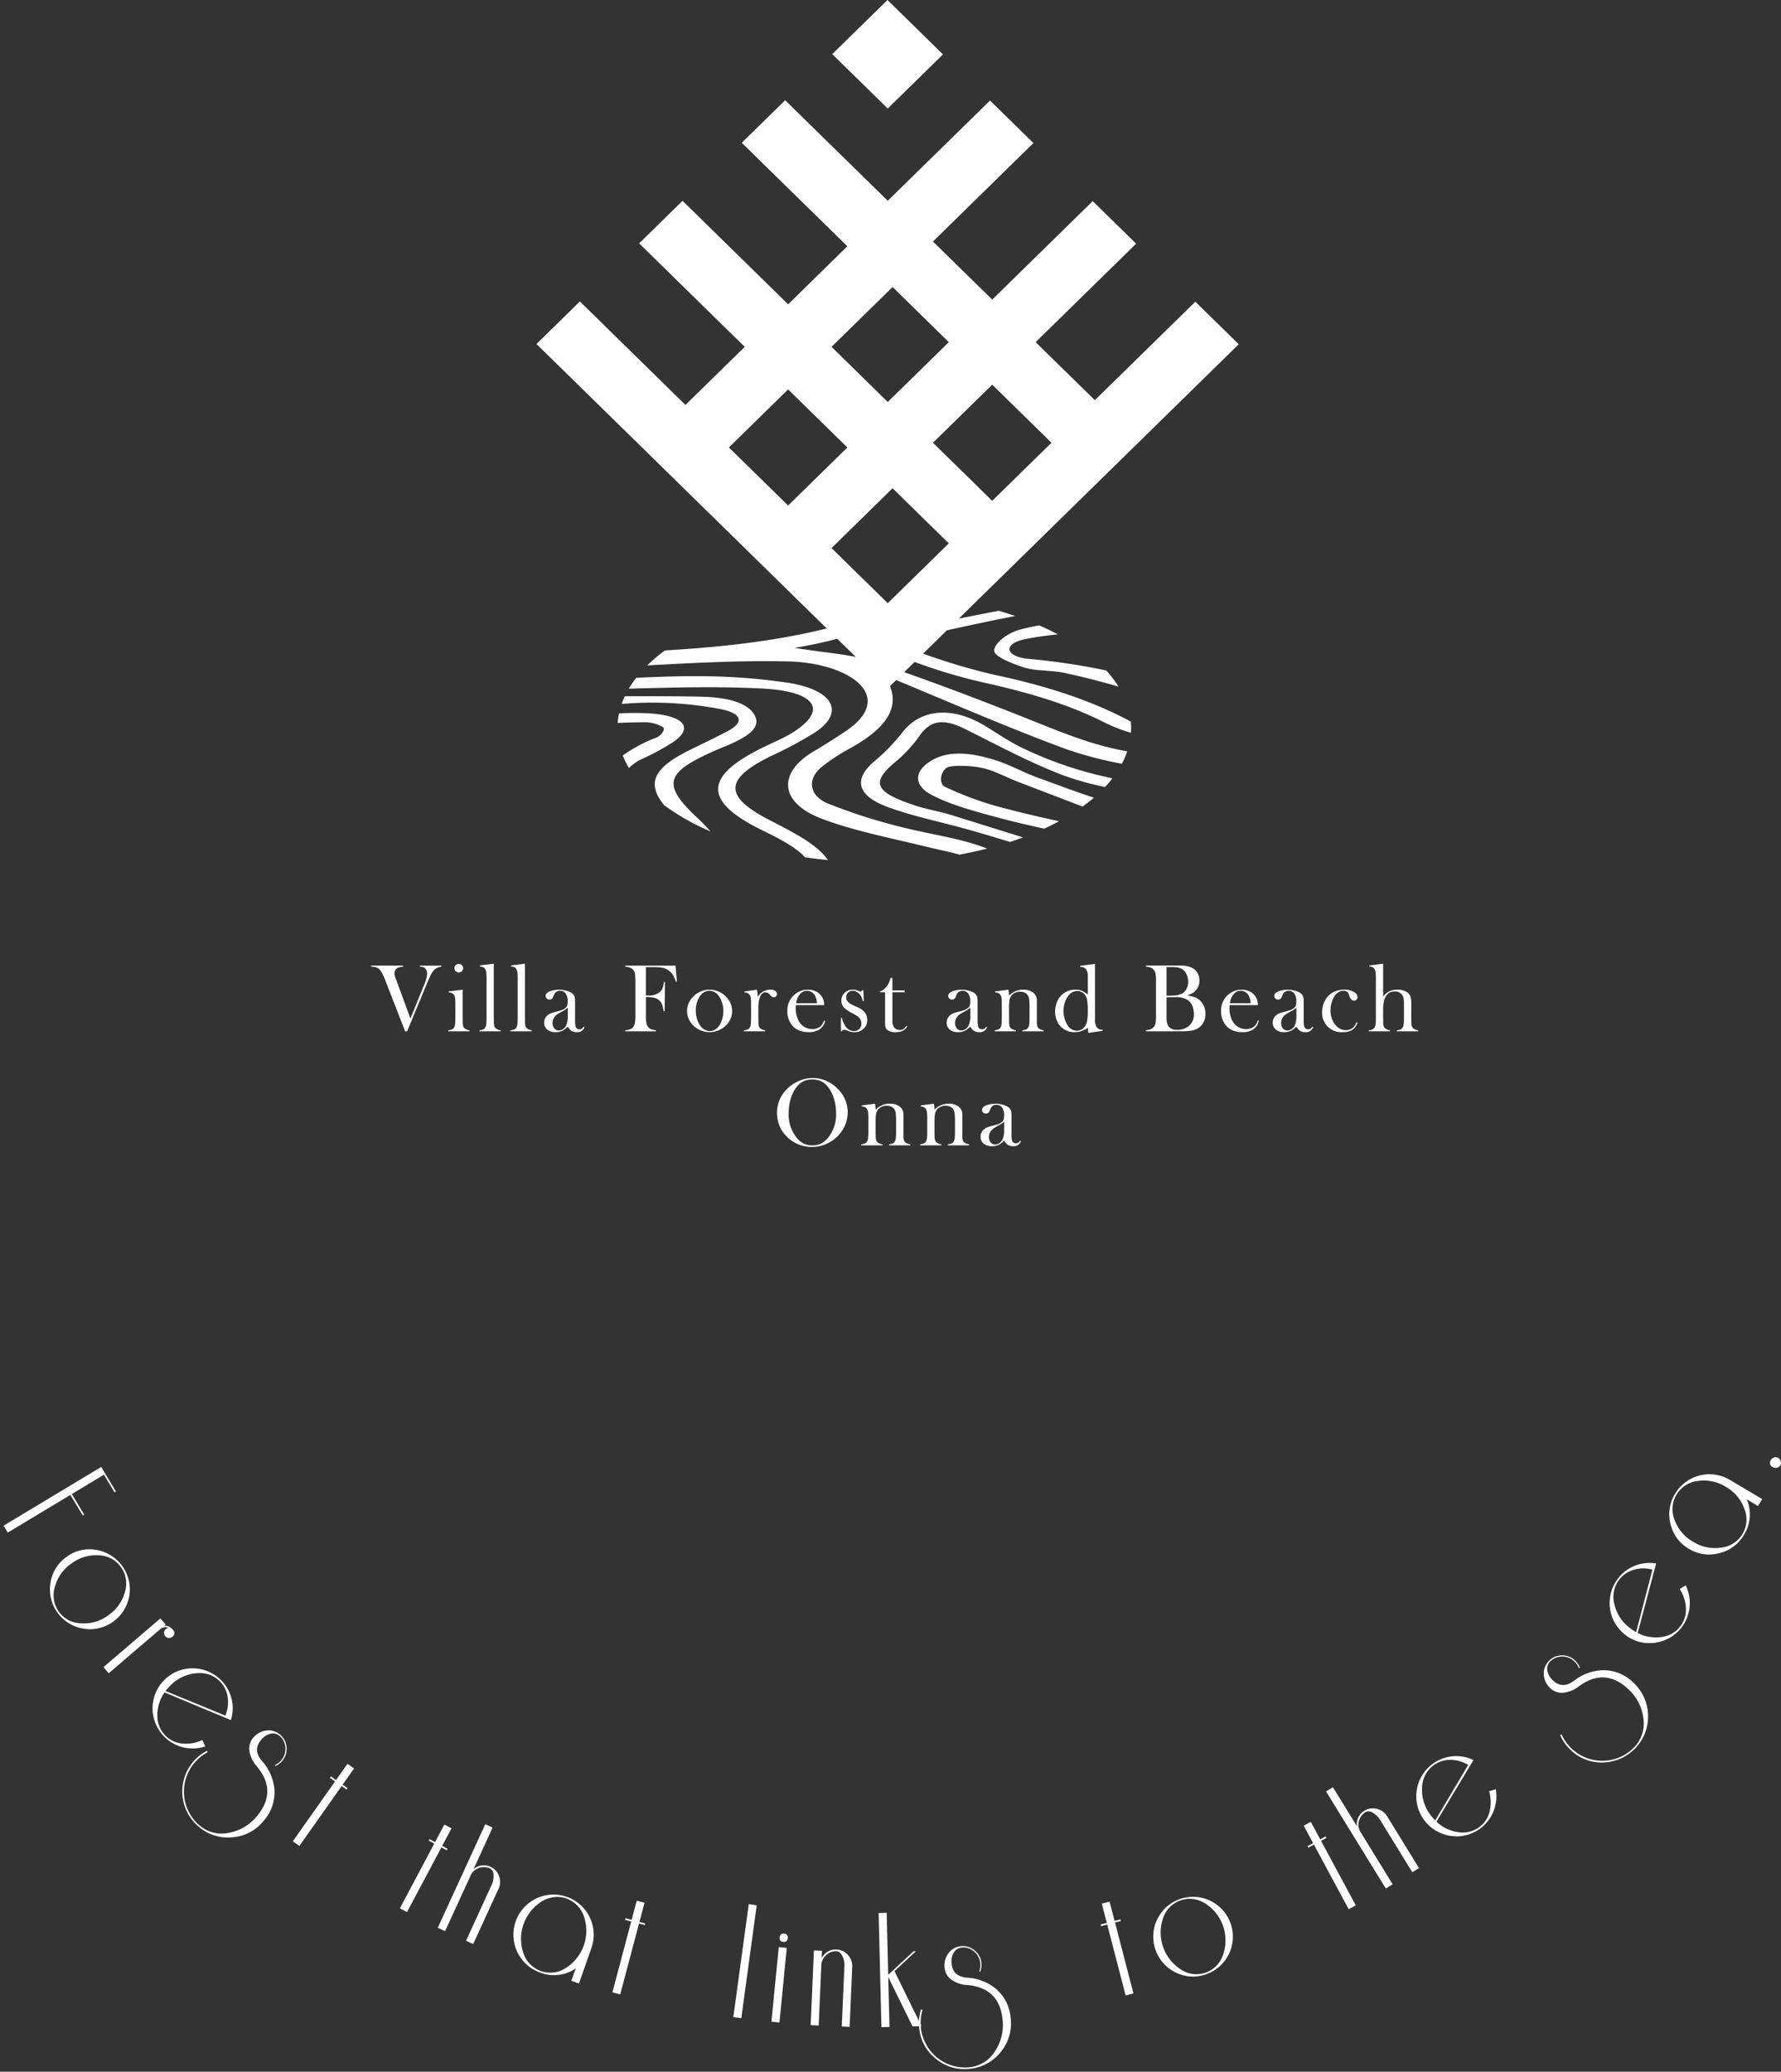 <svg xmlns="http://www.w3.org/2000/svg" width="340.264" height="395.745" viewBox="0 0 340.264 395.745">
  <rect x="0" y="0" width="340.264" height="395.745" fill="#333333" stroke="none"/>
  <g id="グループ_155" data-name="グループ 155" transform="translate(-549.068 -258.454)">
    <g id="グループ_3" data-name="グループ 3" transform="translate(214.183 -494.333)">
      <g id="グループ_1" data-name="グループ 1" transform="translate(405.817 936.873)">
        <path id="パス_1" data-name="パス 1" d="M405.817,878.585h6.066v.213a3.074,3.074,0,0,0-.993.211,1.091,1.091,0,0,0-.459.426,1.2,1.2,0,0,0-.175.63,1.743,1.743,0,0,0,.047.423q.046.184.276.8l2.719,7.4,2.638-6.487a6.2,6.2,0,0,0,.553-1.995,1.9,1.9,0,0,0-.111-.652,1.154,1.154,0,0,0-.294-.469,1.087,1.087,0,0,0-.4-.22,2.108,2.108,0,0,0-.57-.064v-.213h4.09v.213a2.234,2.234,0,0,0-.878.248,2.491,2.491,0,0,0-.713.615,4.719,4.719,0,0,0-.481.8q-.254.51-.694,1.576l-3.768,9.088h-.386l-3.658-9.392a9.445,9.445,0,0,0-1.148-2.345,1.607,1.607,0,0,0-.677-.453,2.9,2.9,0,0,0-.978-.143Z" transform="translate(-405.817 -878.219)" fill="#fff"/>
        <path id="パス_2" data-name="パス 2" d="M416.007,883.613l2.646-.331v5.293l.009.7a4.111,4.111,0,0,0,.073.911.955.955,0,0,0,.286.481,1.873,1.873,0,0,0,.946.375v.194h-4.062v-.194a2.4,2.4,0,0,0,.79-.2.945.945,0,0,0,.386-.453,1.99,1.99,0,0,0,.143-.636q.042-.424.041-1.229v-2.259a12.675,12.675,0,0,0-.047-1.321,1.423,1.423,0,0,0-.2-.617.974.974,0,0,0-.378-.37,1.629,1.629,0,0,0-.633-.143Zm1.916-3.631a.823.823,0,0,1-.6-.229.817.817,0,0,1,0-1.153.862.862,0,0,1,1.182,0,.817.817,0,0,1,0,1.153A.824.824,0,0,1,417.923,879.982Z" transform="translate(-401.196 -878.32)" fill="#fff"/>
        <path id="パス_3" data-name="パス 3" d="M420.088,878.664l2.646-.33v10.249l.009.7a4.032,4.032,0,0,0,.074.914.942.942,0,0,0,.284.481,1.884,1.884,0,0,0,.946.376v.194h-4.061v-.194a2.413,2.413,0,0,0,.79-.2.95.95,0,0,0,.385-.456,2,2,0,0,0,.143-.636q.042-.429.041-1.235v-7.2a12.93,12.93,0,0,0-.045-1.321,1.438,1.438,0,0,0-.2-.624.934.934,0,0,0-.376-.367,1.746,1.746,0,0,0-.634-.137Z" transform="translate(-399.325 -878.334)" fill="#fff"/>
        <path id="パス_4" data-name="パス 4" d="M424.169,878.664l2.646-.33v10.249l.01.7a4.056,4.056,0,0,0,.073.914.952.952,0,0,0,.284.481,1.884,1.884,0,0,0,.948.376v.194h-4.062v-.194a2.4,2.4,0,0,0,.79-.2.96.96,0,0,0,.386-.456,2.041,2.041,0,0,0,.141-.636q.042-.429.042-1.235v-7.2a12.829,12.829,0,0,0-.047-1.321,1.438,1.438,0,0,0-.2-.624A.934.934,0,0,0,424.8,879a1.746,1.746,0,0,0-.634-.137Z" transform="translate(-397.456 -878.334)" fill="#fff"/>
        <path id="パス_5" data-name="パス 5" d="M435.917,888.8l.156.09a1.421,1.421,0,0,1-1.515.965,1.768,1.768,0,0,1-1.086-.321,2.435,2.435,0,0,1-.589-.735,6.129,6.129,0,0,1-.93.726,2.826,2.826,0,0,1-1.39.33,2.451,2.451,0,0,1-1.605-.487,1.608,1.608,0,0,1-.595-1.314,1.785,1.785,0,0,1,.488-1.277,2.191,2.191,0,0,1,.633-.455,5.946,5.946,0,0,1,1.04-.344q.8-.2,1.181-.34a2.469,2.469,0,0,0,.639-.332,1.118,1.118,0,0,0,.4-.5,2.265,2.265,0,0,0,.111-.79,2.479,2.479,0,0,0-.405-1.572,1.356,1.356,0,0,0-.472-.367,1.386,1.386,0,0,0-.6-.137,1.177,1.177,0,0,0-1.113.726l-.229.532a.665.665,0,0,1-.662.433.72.72,0,0,1-.523-.207.7.7,0,0,1-.211-.519q0-.47.662-.79a3.989,3.989,0,0,1,.888-.273,5.315,5.315,0,0,1,1.037-.1,5.218,5.218,0,0,1,1.187.146,4.188,4.188,0,0,1,1.031.378,1.459,1.459,0,0,1,.745.884,4,4,0,0,1,.074.927v3.4a6.215,6.215,0,0,0,.073,1.177.733.733,0,0,0,.754.652.838.838,0,0,0,.446-.1A1.613,1.613,0,0,0,435.917,888.8Zm-3.042-3.622a5.968,5.968,0,0,1-1.091.726,9.634,9.634,0,0,0-.924.542,2.469,2.469,0,0,0-.468.442,1.92,1.92,0,0,0-.43,1.241,1.5,1.5,0,0,0,.334,1,1.064,1.064,0,0,0,.849.4,1.453,1.453,0,0,0,.847-.281,1.728,1.728,0,0,0,.6-.748,4.4,4.4,0,0,0,.284-1.783Z" transform="translate(-395.328 -876.775)" fill="#fff"/>
        <path id="パス_6" data-name="パス 6" d="M442.877,884.578v3.667a6.893,6.893,0,0,0,.1,1.384,1.561,1.561,0,0,0,.386.748,1.5,1.5,0,0,0,.583.391,2.921,2.921,0,0,0,.859.152v.211h-5.872v-.211a2.478,2.478,0,0,0,.836-.141,1.544,1.544,0,0,0,.617-.382,1.714,1.714,0,0,0,.367-.782,6.687,6.687,0,0,0,.109-1.369v-6.773a11.863,11.863,0,0,0-.064-1.223,1.5,1.5,0,0,0-.79-1.2,2.542,2.542,0,0,0-1.075-.248v-.213h9.6l.265,2.988-.211.047a6.5,6.5,0,0,0-.423-1.048,3.067,3.067,0,0,0-1.213-1.241,3.187,3.187,0,0,0-1.038-.359,10.118,10.118,0,0,0-1.617-.1h-1.425v5.423h.367a3.265,3.265,0,0,0,2.362-.726,2.062,2.062,0,0,0,.487-.739,4.1,4.1,0,0,0,.22-1.117l.211.009-.055,5.569h-.22a4.563,4.563,0,0,0-.346-1.447,1.941,1.941,0,0,0-.739-.822,2.69,2.69,0,0,0-.906-.337A7.448,7.448,0,0,0,442.877,884.578Z" transform="translate(-390.407 -878.219)" fill="#fff"/>
        <path id="パス_7" data-name="パス 7" d="M446.992,885.808a3.764,3.764,0,0,1,1.1-2.655,4.331,4.331,0,0,1,6.406,0,3.786,3.786,0,0,1,.055,5.284,4.46,4.46,0,0,1-6.516,0,4.009,4.009,0,0,1-.777-1.232A3.737,3.737,0,0,1,446.992,885.808Zm1.674-.105a4.887,4.887,0,0,0,.716,2.708,2.341,2.341,0,0,0,1.976,1.239,1.88,1.88,0,0,0,.965-.276,2.571,2.571,0,0,0,.809-.771,4.294,4.294,0,0,0,.579-1.289,5.475,5.475,0,0,0,.22-1.5,5.175,5.175,0,0,0-.235-1.519,4.515,4.515,0,0,0-.628-1.318,2.226,2.226,0,0,0-1.847-1.037,2.161,2.161,0,0,0-1.792,1.092A4.548,4.548,0,0,0,448.666,885.7Z" transform="translate(-386.659 -876.775)" fill="#fff"/>
        <path id="パス_8" data-name="パス 8" d="M457.043,883.151a2.657,2.657,0,0,1,.745-.872,2.917,2.917,0,0,1,1.735-.542,1.375,1.375,0,0,1,.911.265.744.744,0,0,1,.284.589.57.57,0,0,1-.169.423.608.608,0,0,1-.437.165.7.7,0,0,1-.542-.258l-.284-.312a1.066,1.066,0,0,0-.8-.357q-.626,0-.974.808a5.775,5.775,0,0,0-.35,2.248v1.718l.009.7a4.032,4.032,0,0,0,.074.914.942.942,0,0,0,.284.481,1.872,1.872,0,0,0,.946.376v.194h-4.061v-.194a2.414,2.414,0,0,0,.79-.2.95.95,0,0,0,.385-.453,1.987,1.987,0,0,0,.143-.636q.042-.424.041-1.229v-2.259a12.7,12.7,0,0,0-.047-1.321,1.406,1.406,0,0,0-.2-.617.956.956,0,0,0-.378-.37,1.629,1.629,0,0,0-.633-.143v-.193l2.368-.331A7.613,7.613,0,0,1,457.043,883.151Z" transform="translate(-383.21 -876.775)" fill="#fff"/>
        <path id="パス_9" data-name="パス 9" d="M461.707,884.687c-.023.3-.036.519-.036.653a5.337,5.337,0,0,0,.233,1.562,3.8,3.8,0,0,0,.637,1.269,2.969,2.969,0,0,0,2.3,1.1,2.649,2.649,0,0,0,.938-.166,2.023,2.023,0,0,0,.738-.459,2.57,2.57,0,0,0,.567-1.029l.194.064a2.563,2.563,0,0,1-1.025,1.621,3.594,3.594,0,0,1-2.091.547,4.764,4.764,0,0,1-1.939-.359,3.44,3.44,0,0,1-1.369-1.1,4.125,4.125,0,0,1-.781-2.555,3.92,3.92,0,0,1,1.48-3.244,3.836,3.836,0,0,1,2.454-.854,3.479,3.479,0,0,1,1.36.262,2.773,2.773,0,0,1,1.728,2.687Zm4.007-.359a3.5,3.5,0,0,0-.337-1.416,1.94,1.94,0,0,0-.661-.712,1.611,1.611,0,0,0-.878-.261,1.775,1.775,0,0,0-1.376.679,3.019,3.019,0,0,0-.7,1.709Z" transform="translate(-380.577 -876.775)" fill="#fff"/>
        <path id="パス_10" data-name="パス 10" d="M467.064,889.687v-2.6h.149a5.07,5.07,0,0,0,.642,1.527,2,2,0,0,0,1.649,1.038,1.512,1.512,0,0,0,1-.35,1.348,1.348,0,0,0,.459-1.094,1.615,1.615,0,0,0-.33-1.01,2.136,2.136,0,0,0-.464-.423,10.644,10.644,0,0,0-.94-.542,6.37,6.37,0,0,1-1.54-1.029,1.932,1.932,0,0,1-.55-1.36,2.026,2.026,0,0,1,.551-1.423,2.188,2.188,0,0,1,1.683-.681,2.294,2.294,0,0,1,.872.165l.313.139a.747.747,0,0,0,.257.055c.117,0,.227-.093.331-.277h.184l.1,2.087h-.194a4.154,4.154,0,0,0-.216-.707,2.077,2.077,0,0,0-.325-.515,2.156,2.156,0,0,0-.659-.547,1.575,1.575,0,0,0-.742-.2,1.169,1.169,0,0,0-.875.372,1.258,1.258,0,0,0-.363.914,1.188,1.188,0,0,0,.327.814,2.952,2.952,0,0,0,1,.667l.973.442a3.2,3.2,0,0,1,1.3.983,2.281,2.281,0,0,1,.43,1.388,2.186,2.186,0,0,1-.624,1.6,2.459,2.459,0,0,1-1.839.735,3.4,3.4,0,0,1-1.231-.239c-.271-.1-.433-.163-.487-.178a.789.789,0,0,0-.211-.023.533.533,0,0,0-.487.276Z" transform="translate(-377.328 -876.775)" fill="#fff"/>
        <path id="パス_11" data-name="パス 11" d="M474.529,882.583h2.333v.349h-2.333v5.35a2.237,2.237,0,0,0,.329,1.378,1.144,1.144,0,0,0,.458.357,1.444,1.444,0,0,0,.614.13,1.283,1.283,0,0,0,.687-.171,2.327,2.327,0,0,0,.6-.62l.138.12a1.911,1.911,0,0,1-.85.818,3.1,3.1,0,0,1-1.365.265,2.409,2.409,0,0,1-1.581-.423,1.015,1.015,0,0,1-.35-.528,4.955,4.955,0,0,1-.082-1.108v-5.569h-.984v-.147a2.591,2.591,0,0,0,1.1-.744,3.722,3.722,0,0,0,.49-.675,4.745,4.745,0,0,0,.351-.869l.093-.3h.343Z" transform="translate(-374.963 -877.482)" fill="#fff"/>
        <path id="パス_12" data-name="パス 12" d="M488.4,888.8l.156.09a1.424,1.424,0,0,1-1.516.965,1.771,1.771,0,0,1-1.086-.321,2.456,2.456,0,0,1-.589-.735,6.133,6.133,0,0,1-.929.726,2.833,2.833,0,0,1-1.39.33,2.455,2.455,0,0,1-1.607-.487,1.607,1.607,0,0,1-.593-1.314,1.783,1.783,0,0,1,.487-1.277,2.179,2.179,0,0,1,.634-.455,5.922,5.922,0,0,1,1.038-.344q.8-.2,1.181-.34a2.423,2.423,0,0,0,.639-.332,1.122,1.122,0,0,0,.405-.5,2.271,2.271,0,0,0,.109-.79,2.489,2.489,0,0,0-.4-1.572,1.363,1.363,0,0,0-.474-.367,1.382,1.382,0,0,0-.6-.137,1.177,1.177,0,0,0-1.112.726l-.229.532a.662.662,0,0,1-.662.433.72.72,0,0,1-.523-.207.7.7,0,0,1-.211-.519q0-.47.663-.79a3.965,3.965,0,0,1,.888-.273,5.313,5.313,0,0,1,1.035-.1,5.231,5.231,0,0,1,1.188.146,4.233,4.233,0,0,1,1.031.378,1.468,1.468,0,0,1,.745.884,4.108,4.108,0,0,1,.073.927v3.4a6.047,6.047,0,0,0,.074,1.177.731.731,0,0,0,.752.652.835.835,0,0,0,.446-.1A1.586,1.586,0,0,0,488.4,888.8Zm-3.043-3.622a6,6,0,0,1-1.089.726,9.718,9.718,0,0,0-.926.542,2.418,2.418,0,0,0-.467.442,1.913,1.913,0,0,0-.432,1.241,1.492,1.492,0,0,0,.335,1,1.063,1.063,0,0,0,.847.4,1.446,1.446,0,0,0,.847-.281,1.72,1.72,0,0,0,.6-.748,4.433,4.433,0,0,0,.283-1.783Z" transform="translate(-370.91 -876.775)" fill="#fff"/>
        <path id="パス_13" data-name="パス 13" d="M489.714,881.737a4.28,4.28,0,0,1,.13,1v.149a3.693,3.693,0,0,1,2.711-1.146,3.026,3.026,0,0,1,1.894.551,1.829,1.829,0,0,1,.707,1.541v3.892a4.144,4.144,0,0,0,.073.914.955.955,0,0,0,.286.481,1.872,1.872,0,0,0,.946.376v.194H492.4v-.194a2.36,2.36,0,0,0,.79-.206.942.942,0,0,0,.386-.455,2,2,0,0,0,.143-.637q.042-.427.041-1.225v-1.947a11.31,11.31,0,0,0-.069-1.468,1.806,1.806,0,0,0-.262-.754,1.386,1.386,0,0,0-.605-.5,2.076,2.076,0,0,0-.87-.179,2.3,2.3,0,0,0-.958.2,1.758,1.758,0,0,0-.7.551,1.976,1.976,0,0,0-.362.83,9.379,9.379,0,0,0-.087,1.538v1.8l.009.678a4.036,4.036,0,0,0,.074.914.942.942,0,0,0,.284.481,1.877,1.877,0,0,0,.946.376v.194H487.1v-.194a2.415,2.415,0,0,0,.79-.2.943.943,0,0,0,.385-.453,1.99,1.99,0,0,0,.143-.636q.041-.424.041-1.229v-2.259a12.777,12.777,0,0,0-.045-1.321,1.405,1.405,0,0,0-.2-.617.962.962,0,0,0-.376-.37,1.644,1.644,0,0,0-.634-.143v-.193Z" transform="translate(-367.997 -876.775)" fill="#fff"/>
        <path id="パス_14" data-name="パス 14" d="M501.344,891.543a4.941,4.941,0,0,1-.092-.974,5.389,5.389,0,0,1-1.28.634,4.2,4.2,0,0,1-1.289.193,3.577,3.577,0,0,1-2.385-.835,3.51,3.51,0,0,1-.974-1.337,4.487,4.487,0,0,1-.34-1.76,4.711,4.711,0,0,1,.367-1.871,3.861,3.861,0,0,1,1.028-1.429,3.737,3.737,0,0,1,2.488-.882,3.167,3.167,0,0,1,1.193.2,4.863,4.863,0,0,1,1.156.735v-3.4a2.4,2.4,0,0,0-.334-1.436,1.292,1.292,0,0,0-1.1-.44v-.22l2.823-.359V889a2.505,2.505,0,0,0,.331,1.476,1.277,1.277,0,0,0,1.094.442v.229Zm-.128-4.283a12.333,12.333,0,0,0-.109-1.916,2.56,2.56,0,0,0-.394-1.042,1.8,1.8,0,0,0-.663-.561,1.89,1.89,0,0,0-.856-.211,2.1,2.1,0,0,0-1.694.92,4.119,4.119,0,0,0-.672,1.314,5.151,5.151,0,0,0-.244,1.57,5.371,5.371,0,0,0,.229,1.55,4.335,4.335,0,0,0,.623,1.3,2.032,2.032,0,0,0,1.684.939,1.845,1.845,0,0,0,.907-.239,1.914,1.914,0,0,0,.7-.662,3.035,3.035,0,0,0,.385-1.089A12.043,12.043,0,0,0,501.216,887.261Z" transform="translate(-364.328 -878.32)" fill="#fff"/>
        <path id="パス_15" data-name="パス 15" d="M506.81,891.13v-.211a2.83,2.83,0,0,0,.857-.152,1.563,1.563,0,0,0,.576-.382,1.494,1.494,0,0,0,.4-.744,7.01,7.01,0,0,0,.1-1.4v-6.773a7.009,7.009,0,0,0-.1-1.4,1.506,1.506,0,0,0-.4-.745,1.454,1.454,0,0,0-.579-.385,3.045,3.045,0,0,0-.854-.147v-.213h6.037q.921,0,1.2.019a3.952,3.952,0,0,1,1.737.5,2.57,2.57,0,0,1,.924.964,2.761,2.761,0,0,1,.325,1.343,2.732,2.732,0,0,1-.744,1.976,2.515,2.515,0,0,1-.607.474,7.031,7.031,0,0,1-.983.417,8.127,8.127,0,0,1,1.369.322,3.119,3.119,0,0,1,.882.487,3.255,3.255,0,0,1,.914,1.19,3.661,3.661,0,0,1,.327,1.54,3.474,3.474,0,0,1-.335,1.53,2.872,2.872,0,0,1-.933,1.117,3.375,3.375,0,0,1-1.292.523,11.484,11.484,0,0,1-2.108.147Zm3.941-12.26v5.459h.745a8.278,8.278,0,0,0,1.085-.074,4.662,4.662,0,0,0,.784-.174,2.174,2.174,0,0,0,.548-.276,2.3,2.3,0,0,0,.72-.9,2.835,2.835,0,0,0,.254-1.209,3.422,3.422,0,0,0-.262-1.328,2.43,2.43,0,0,0-.694-.978,2.1,2.1,0,0,0-.859-.413,7.076,7.076,0,0,0-1.465-.111Zm0,5.743V888.4a5.1,5.1,0,0,0,.1,1.113,1.86,1.86,0,0,0,.316.716,1.9,1.9,0,0,0,1.608.617,3.276,3.276,0,0,0,2.339-.809,2.883,2.883,0,0,0,.859-2.206,4.073,4.073,0,0,0-.265-1.483,2.478,2.478,0,0,0-.717-1.053,4.047,4.047,0,0,0-2.591-.681Z" transform="translate(-358.817 -878.219)" fill="#fff"/>
        <path id="パス_16" data-name="パス 16" d="M518.161,884.687c-.023.3-.036.519-.036.653a5.341,5.341,0,0,0,.233,1.562,3.8,3.8,0,0,0,.637,1.269,2.969,2.969,0,0,0,2.3,1.1,2.65,2.65,0,0,0,.938-.166,2.024,2.024,0,0,0,.738-.459,2.588,2.588,0,0,0,.569-1.029l.192.064a2.557,2.557,0,0,1-1.025,1.621,3.592,3.592,0,0,1-2.089.547,4.759,4.759,0,0,1-1.939-.359,3.42,3.42,0,0,1-1.369-1.1,4.116,4.116,0,0,1-.783-2.555,3.917,3.917,0,0,1,1.481-3.244,3.829,3.829,0,0,1,2.453-.854,3.479,3.479,0,0,1,1.36.262,2.773,2.773,0,0,1,1.728,2.687Zm4.008-.359a3.519,3.519,0,0,0-.338-1.416,1.941,1.941,0,0,0-.661-.712,1.611,1.611,0,0,0-.878-.261,1.777,1.777,0,0,0-1.376.679,3.029,3.029,0,0,0-.7,1.709Z" transform="translate(-354.165 -876.775)" fill="#fff"/>
        <path id="パス_17" data-name="パス 17" d="M530.852,888.8l.156.09a1.424,1.424,0,0,1-1.516.965,1.774,1.774,0,0,1-1.086-.321,2.458,2.458,0,0,1-.589-.735,6.133,6.133,0,0,1-.929.726,2.833,2.833,0,0,1-1.39.33,2.458,2.458,0,0,1-1.607-.487,1.611,1.611,0,0,1-.594-1.314,1.783,1.783,0,0,1,.487-1.277,2.177,2.177,0,0,1,.634-.455,5.923,5.923,0,0,1,1.038-.344q.8-.2,1.181-.34a2.425,2.425,0,0,0,.639-.332,1.111,1.111,0,0,0,.405-.5,2.269,2.269,0,0,0,.109-.79,2.479,2.479,0,0,0-.4-1.572,1.35,1.35,0,0,0-.474-.367,1.382,1.382,0,0,0-.6-.137,1.173,1.173,0,0,0-1.111.726l-.23.532a.662.662,0,0,1-.662.433.725.725,0,0,1-.523-.207.7.7,0,0,1-.211-.519q0-.47.664-.79a3.963,3.963,0,0,1,.888-.273,5.311,5.311,0,0,1,1.035-.1,5.232,5.232,0,0,1,1.188.146,4.233,4.233,0,0,1,1.031.378,1.464,1.464,0,0,1,.745.884,4.026,4.026,0,0,1,.073.927v3.4a6.052,6.052,0,0,0,.074,1.177.732.732,0,0,0,.754.652.833.833,0,0,0,.445-.1A1.585,1.585,0,0,0,530.852,888.8Zm-3.042-3.622a5.965,5.965,0,0,1-1.091.726,9.694,9.694,0,0,0-.926.542,2.46,2.46,0,0,0-.467.442,1.912,1.912,0,0,0-.43,1.241,1.491,1.491,0,0,0,.334,1,1.063,1.063,0,0,0,.847.4,1.454,1.454,0,0,0,.849-.281,1.727,1.727,0,0,0,.6-.748,4.4,4.4,0,0,0,.284-1.783Z" transform="translate(-351.062 -876.775)" fill="#fff"/>
        <path id="パス_18" data-name="パス 18" d="M536.324,887.95l.184.064a2.559,2.559,0,0,1-.983,1.406,3.3,3.3,0,0,1-1.82.432,3.665,3.665,0,0,1-3.943-3.841,4.66,4.66,0,0,1,.286-1.6,4.081,4.081,0,0,1,.78-1.35,3.681,3.681,0,0,1,1.375-.984,4.571,4.571,0,0,1,1.778-.34,3.274,3.274,0,0,1,2.085.6,1.038,1.038,0,0,1,.461.809.685.685,0,0,1-.193.491.636.636,0,0,1-.469.2q-.6,0-.882-.872a3.737,3.737,0,0,0-.207-.552.763.763,0,0,0-.225-.257,1.127,1.127,0,0,0-.7-.211,1.774,1.774,0,0,0-1,.3,2.536,2.536,0,0,0-.682.667,4.064,4.064,0,0,0-.49,1.006,5.536,5.536,0,0,0-.322,1.82,4.528,4.528,0,0,0,.295,1.6,3.732,3.732,0,0,0,.8,1.3,2.485,2.485,0,0,0,1.853.828,2,2,0,0,0,1.458-.561A2.863,2.863,0,0,0,536.324,887.95Z" transform="translate(-348.101 -876.775)" fill="#fff"/>
        <path id="パス_19" data-name="パス 19" d="M538.62,878.334v6.293a5.385,5.385,0,0,1,.57-.615,2.575,2.575,0,0,1,.6-.386,3.423,3.423,0,0,1,1.525-.329,3.381,3.381,0,0,1,1.792.432,1.69,1.69,0,0,1,.694.784,3.9,3.9,0,0,1,.188,1.391v2.68l.009.7a4.036,4.036,0,0,0,.074.914.953.953,0,0,0,.284.481,1.877,1.877,0,0,0,.946.376v.194h-4.058v-.194a2.738,2.738,0,0,0,.691-.155.952.952,0,0,0,.372-.312,1.459,1.459,0,0,0,.229-.625,7.7,7.7,0,0,0,.064-1.165v-2.91a4.411,4.411,0,0,0-.1-1.047,1.743,1.743,0,0,0-.34-.669,1.65,1.65,0,0,0-1.321-.541q-2.218,0-2.219,3.507V888.6l.01.678a4.054,4.054,0,0,0,.073.914.963.963,0,0,0,.284.481,1.866,1.866,0,0,0,.945.376v.194h-4.059v-.194a2.4,2.4,0,0,0,.79-.2.96.96,0,0,0,.386-.456,2,2,0,0,0,.141-.636q.042-.429.042-1.235v-7.2a12.852,12.852,0,0,0-.047-1.321,1.441,1.441,0,0,0-.2-.624.935.935,0,0,0-.376-.367,1.746,1.746,0,0,0-.634-.137v-.2Z" transform="translate(-345.301 -878.334)" fill="#fff"/>
        <path id="パス_20" data-name="パス 20" d="M458.713,899.981a6.3,6.3,0,0,1,.662-2.865,6.754,6.754,0,0,1,1.929-2.3,7.478,7.478,0,0,1,2.041-1.115,6.5,6.5,0,0,1,2.2-.392,6.408,6.408,0,0,1,2.74.621,7.039,7.039,0,0,1,2.315,1.753,6.162,6.162,0,0,1,1.617,4.183,6.273,6.273,0,0,1-.423,2.273,6.461,6.461,0,0,1-1.231,1.995,6.938,6.938,0,0,1-2.349,1.738,6.84,6.84,0,0,1-5.628.019,6.653,6.653,0,0,1-2.3-1.693,6.085,6.085,0,0,1-1.171-1.945A6.4,6.4,0,0,1,458.713,899.981Zm2.224.139a7,7,0,0,0,1.452,4.5,4.275,4.275,0,0,0,1.384,1.191,3.666,3.666,0,0,0,1.686.372,3.728,3.728,0,0,0,1.7-.367,4.3,4.3,0,0,0,1.392-1.2A7.087,7.087,0,0,0,470,900.083a9.631,9.631,0,0,0-.4-2.8,6.73,6.73,0,0,0-1.126-2.24,3.708,3.708,0,0,0-1.311-1.1,3.9,3.9,0,0,0-1.7-.346,3.862,3.862,0,0,0-1.686.341,3.788,3.788,0,0,0-1.32,1.1,6.534,6.534,0,0,0-1.121,2.234A9.93,9.93,0,0,0,460.937,900.119Z" transform="translate(-381.196 -871.476)" fill="#fff"/>
        <path id="パス_21" data-name="パス 21" d="M472.32,896.676a4.29,4.29,0,0,1,.13,1v.147a3.693,3.693,0,0,1,2.711-1.146,3.026,3.026,0,0,1,1.894.551,1.832,1.832,0,0,1,.707,1.543v3.892a4.145,4.145,0,0,0,.073.914.955.955,0,0,0,.286.481,1.9,1.9,0,0,0,.946.376v.193H475v-.193a2.356,2.356,0,0,0,.79-.207.945.945,0,0,0,.386-.453,2.007,2.007,0,0,0,.143-.639c.028-.283.041-.693.041-1.225v-1.947a11.325,11.325,0,0,0-.068-1.468,1.807,1.807,0,0,0-.262-.752,1.378,1.378,0,0,0-.605-.5,2.074,2.074,0,0,0-.87-.179,2.3,2.3,0,0,0-.958.2,1.733,1.733,0,0,0-.7.551,1.969,1.969,0,0,0-.362.83,9.36,9.36,0,0,0-.087,1.538v1.8l.009.68a4.036,4.036,0,0,0,.074.914.943.943,0,0,0,.284.481,1.9,1.9,0,0,0,.946.376v.193H469.7v-.193a2.4,2.4,0,0,0,.79-.206.942.942,0,0,0,.385-.453,1.975,1.975,0,0,0,.143-.634c.028-.283.041-.694.041-1.231v-2.259a12.848,12.848,0,0,0-.045-1.321,1.413,1.413,0,0,0-.2-.617.962.962,0,0,0-.376-.37,1.647,1.647,0,0,0-.634-.141v-.193Z" transform="translate(-376.091 -869.931)" fill="#fff"/>
        <path id="パス_22" data-name="パス 22" d="M479.995,896.676a4.293,4.293,0,0,1,.13,1v.147a3.691,3.691,0,0,1,2.711-1.146,3.019,3.019,0,0,1,1.893.551,1.829,1.829,0,0,1,.709,1.543v3.892a4.055,4.055,0,0,0,.073.914.963.963,0,0,0,.284.481,1.91,1.91,0,0,0,.948.376v.193h-4.062v-.193a2.355,2.355,0,0,0,.79-.207.952.952,0,0,0,.386-.453,2.048,2.048,0,0,0,.143-.639c.028-.283.041-.693.041-1.225v-1.947a11,11,0,0,0-.07-1.468,1.786,1.786,0,0,0-.261-.752,1.386,1.386,0,0,0-.605-.5,2.074,2.074,0,0,0-.87-.179,2.294,2.294,0,0,0-.958.2,1.733,1.733,0,0,0-.7.551,1.97,1.97,0,0,0-.363.83,9.573,9.573,0,0,0-.086,1.538v1.8l.009.68a4.144,4.144,0,0,0,.073.914.955.955,0,0,0,.286.481,1.9,1.9,0,0,0,.946.376v.193h-4.062v-.193a2.394,2.394,0,0,0,.79-.206.944.944,0,0,0,.386-.453,1.977,1.977,0,0,0,.143-.634c.028-.283.041-.694.041-1.231v-2.259a12.734,12.734,0,0,0-.047-1.321,1.432,1.432,0,0,0-.2-.617.975.975,0,0,0-.378-.37,1.632,1.632,0,0,0-.633-.141v-.193Z" transform="translate(-372.52 -869.931)" fill="#fff"/>
        <path id="パス_23" data-name="パス 23" d="M492.819,903.735l.156.092a1.425,1.425,0,0,1-1.516.965,1.771,1.771,0,0,1-1.086-.322,2.456,2.456,0,0,1-.589-.735,6.141,6.141,0,0,1-.929.726,2.821,2.821,0,0,1-1.391.331,2.462,2.462,0,0,1-1.605-.487,1.612,1.612,0,0,1-.593-1.315,1.788,1.788,0,0,1,.487-1.277,2.177,2.177,0,0,1,.634-.454,5.934,5.934,0,0,1,1.038-.344q.8-.2,1.181-.341a2.446,2.446,0,0,0,.639-.331,1.122,1.122,0,0,0,.405-.5,2.278,2.278,0,0,0,.109-.79,2.486,2.486,0,0,0-.4-1.572,1.344,1.344,0,0,0-.474-.367,1.365,1.365,0,0,0-.6-.139,1.183,1.183,0,0,0-1.113.726l-.229.532a.661.661,0,0,1-.662.433.725.725,0,0,1-.523-.206.7.7,0,0,1-.211-.521c0-.313.222-.576.663-.79a3.963,3.963,0,0,1,.888-.271,5.325,5.325,0,0,1,1.035-.106,5.155,5.155,0,0,1,1.188.147,4.115,4.115,0,0,1,1.031.378,1.462,1.462,0,0,1,.745.882,4.114,4.114,0,0,1,.073.929v3.4a6.075,6.075,0,0,0,.074,1.177.733.733,0,0,0,.752.652.834.834,0,0,0,.446-.1A1.537,1.537,0,0,0,492.819,903.735Zm-3.043-3.621a6.154,6.154,0,0,1-1.089.726,9.71,9.71,0,0,0-.926.542,2.378,2.378,0,0,0-.467.442,1.912,1.912,0,0,0-.432,1.24,1.5,1.5,0,0,0,.335,1,1.066,1.066,0,0,0,.847.4,1.448,1.448,0,0,0,.847-.28,1.724,1.724,0,0,0,.6-.749,4.424,4.424,0,0,0,.283-1.783Z" transform="translate(-368.854 -869.931)" fill="#fff"/>
      </g>
      <g id="グループ_2" data-name="グループ 2" transform="translate(437.38 752.787)">
        <path id="パス_24" data-name="パス 24" d="M487.066,763.18l-10.606-10.392-10.55,10.338,10.605,10.392Z" transform="translate(-409.402 -752.787)" fill="#fff"/>
        <path id="パス_25" data-name="パス 25" d="M514.681,875.687a119.72,119.72,0,0,1-13.657-4.056l4.548-4.458c4.032-.887,8.074-1.76,12.168-2.559.286-.055.572-.114.859-.171q-1.535-.527-3.148-1l-7.6,1.487,53.473-52.4-8.292-8.126-19.2,18.811L522.52,812.13l19.2-18.811-8.292-8.126L514.227,804,502.906,792.91,522.1,774.1l-8.292-8.126-19.54,19.148-19.6-19.2-8.292,8.126,20.17,19.766L475.233,804.9l-20.172-19.765-8.292,8.126,20.172,19.766L455.62,824.123l-20.172-19.766-8.292,8.126,55.452,54.337c-9.759,2.432-20.2,3.567-30.9,4.2a30.524,30.524,0,0,0-3.389,2.859c8.966-.493,17.954-.961,26.876-.764,11.763.26,21.135,6.763,10.761,13.514-1.88,1.222-3.747,2.453-5.752,3.619-6.875,4-6.824,9.745,1.4,12.894,6.058,2.32,13.407,3.746,20.3,5.433,2.015.494,4.148.9,6.056,1.451q2.716-.5,5.283-1.152c-3.846-1.585-8.8-2.4-13.544-3.457a109.47,109.47,0,0,1-16.7-5.087c-4.02-1.607-4.078-4.946-1.228-7.153a35.8,35.8,0,0,1,4.883-3.233c6.442-3.489,9.949-7.312,8.044-12.113l1.175-1.151c10.765,4.465,21.341,9.071,32.538,13.218a74.891,74.891,0,0,0,10.587,2.767,15.855,15.855,0,0,0,1.018-2.372c-6.487-1.149-11.911-3.374-17.443-5.589-8.221-3.289-16.579-6.5-25.16-9.533l1.993-1.954a102.692,102.692,0,0,0,14.071,4.132c8.339,1.891,15.857,4.169,22.427,7.549a29.25,29.25,0,0,0,4.818,1.844c.019-.295.042-.588.042-.885,0-.418-.022-.834-.06-1.248C533.26,880.6,524.577,877.768,514.681,875.687ZM495.19,840.039l10.743,10.528L494.27,861.994l-10.743-10.528Zm30.356-8.692-11.321,11.092-11.319-11.092,11.321-11.092ZM495.19,801.6l10.743,10.529L494.27,823.558l-10.743-10.529Zm-19.957,19.556,11.319,11.092L475.233,843.34l-11.319-11.092Zm9.392,47.639,3.537,3.464c-3.46-.69-7.495-1.04-11.7-1.737C479.289,870.075,481.988,869.471,484.625,868.8Z" transform="translate(-427.156 -746.772)" fill="#fff"/>
        <path id="パス_26" data-name="パス 26" d="M493,837.358c2.011-.414,4.128-.694,6.273-.932q-1.686-.9-3.534-1.71c-1.3.238-2.568.5-3.765.833-2.425.669-4.856,2.627-4.845,4,.007,1.108,3.367,2.469,5.8,3.234,2.122.669,5.162.485,7.547.993,3.565.761,7.041,1.656,10.408,2.638a21.214,21.214,0,0,0-2.352-3.085,127.484,127.484,0,0,0-14.984-2.229C489.177,840.623,488.8,838.221,493,837.358Z" transform="translate(-399.683 -715.255)" fill="#fff"/>
        <path id="パス_27" data-name="パス 27" d="M491.516,852.641c-3.823-1.136-8.265-1.925-11.83.219-3.387,2.037-3.329,4.7-.093,6.461,3.475,1.891,8.3,3.195,12.866,4.424,2.861.771,5.813,1.449,8.788,2.105q1.467-.678,2.829-1.414c-3.516-.777-6.9-1.549-10.167-2.418a61.972,61.972,0,0,1-11.609-4.159c-1.191-.6-.9-2.784.3-3.626.828-.582,4.653-.44,6.659-.01,2.506.535,4.5,1.716,6.755,2.587,4.128,1.589,8.281,3.179,12.565,4.818.76-.548,1.489-1.109,2.164-1.69-3.695-1.217-7.254-2.566-10.837-3.876C497,855,494.565,853.548,491.516,852.641Z" transform="translate(-404.25 -707.56)" fill="#fff"/>
        <path id="パス_28" data-name="パス 28" d="M444.247,846.292a51.09,51.09,0,0,0-6.2-.013,13.829,13.829,0,0,0-.251,1.817c1.645-.069,3.3-.112,4.937-.134a6.962,6.962,0,0,1,3.766.964c.432.445-.389,1.6-1.333,1.977a28.459,28.459,0,0,0-6.4,3.408,16.94,16.94,0,0,0,1.185,2.4,8.2,8.2,0,0,1,2.584-1.777,45.934,45.934,0,0,0,5.835-3.171C452.293,849.086,450.645,846.808,444.247,846.292Z" transform="translate(-422.282 -709.998)" fill="#fff"/>
        <path id="パス_29" data-name="パス 29" d="M493.151,848.544c-6.19-3.673-12.215-3.071-15.616,1.445a36.822,36.822,0,0,1-5.347,5.482c-3.928,3.386-3.421,6.518,2.773,8.775,4.854,1.769,10.549,2.9,15.778,4.4,2.454.7,4.886,1.432,7.414,2.2q1.262-.411,2.47-.862-6.94-2.183-13.907-4.342c-2.081-.64-4.463-1.021-6.5-1.691-8.259-2.718-8.784-4.532-3.415-8.851a29.627,29.627,0,0,0,4.443-5.047c2.043-2.524,4.415-2.711,8.31-.781,6.093,3.017,11.952,6.226,18.668,8.816a57.745,57.745,0,0,0,8.076,2.27c.51-.544.98-1.1,1.417-1.667a73.816,73.816,0,0,1-17.1-5.745C497.847,851.638,495.631,850.017,493.151,848.544Z" transform="translate(-407.676 -710.018)" fill="#fff"/>
        <path id="パス_30" data-name="パス 30" d="M452.609,867.079c-6.815-6.468-6.015-8.671,4.87-13.266.293-.124.614-.227.9-.353,3.593-1.568,6.884-3.316,5.246-6.006-1.512-2.485-5.83-3.281-10.239-3.371-4.705-.1-9.428-.095-14.476-.077a15.287,15.287,0,0,0-.593,1.463,69.688,69.688,0,0,1,18.893.984c4.043.811,4.6,2.488,1.4,4.188-2.369,1.26-4.888,2.442-7.34,3.658-6.84,3.392-8.262,6.274-4.845,10.51a44.6,44.6,0,0,0,8.854,5.011A33.3,33.3,0,0,0,452.609,867.079Z" transform="translate(-422.042 -711.003)" fill="#fff"/>
        <path id="パス_31" data-name="パス 31" d="M466.218,868.9c-8.979-4.613-8.731-7.967.465-12.4a71.278,71.278,0,0,0,8.208-4.428c5.585-3.705,3.628-7.964-4.943-9.4a116.041,116.041,0,0,0-18.286-1.293c-3.661-.016-7.327.124-10.993.308a19.8,19.8,0,0,0-1.419,2.066c8.572-.222,17.159-.468,25.6-.016,10.465.561,12.406,4.268,5.574,8.483-1.687,1.041-3.788,1.9-5.7,2.842-11.273,5.56-11.194,10.318.262,15.86,4,1.936,6.521,3.463,7.929,5.045q2.152.315,4.383.526C475.27,873.527,470.744,871.226,466.218,868.9Z" transform="translate(-421.616 -712.206)" fill="#fff"/>
      </g>
    </g>
    <g id="グループ_47" data-name="グループ 47" transform="translate(81.698 83.563)" style="mix-blend-mode: screen;isolation: isolate">
      <path id="合体_1" data-name="合体 1" d="M178.136,113.068a8.426,8.426,0,0,1-3.21-5.91q-.017-.164-.028-.327l-1.245.031-4.636-9.413.234,9.521-1.539.038-.535-21.8,1.54-.038.291,11.846,4.831-4.486.466-.013-4.1,3.789,4.677,9.519a8.237,8.237,0,0,1,.394-2.2l.3.076a8.826,8.826,0,0,0-.37,2.774l.166.338-.149,0q.01.151.026.3a8.495,8.495,0,0,0,9.285,7.559,6.482,6.482,0,0,0,4.833-3.007,8.953,8.953,0,0,0,1.478-6.183q-.628-6.017-6.8-6.525a5.691,5.691,0,0,1-3.027-1.068,3.123,3.123,0,0,1-1.258-2.406,3.792,3.792,0,0,1,.8-2.64,3.3,3.3,0,0,1,2.348-1.289,3.389,3.389,0,0,1,2.6.79,3.47,3.47,0,0,1,1.3,2.4,3.623,3.623,0,0,1-.22,1.679l-.189-.089a3.385,3.385,0,0,0-1.009-3.8A3.1,3.1,0,0,0,183,91.809a1.931,1.931,0,0,0-1.449.943,3.294,3.294,0,0,0-.417,2.2q.249,2.385,2.936,2.609a9.408,9.408,0,0,1,5.632,2.218,8.144,8.144,0,0,1,2.7,5.549,8.426,8.426,0,0,1-1.917,6.446,8.52,8.52,0,0,1-5.93,3.194,9.649,9.649,0,0,1-1,.053A8.434,8.434,0,0,1,178.136,113.068Zm-18-6.18.5-11.48a3.933,3.933,0,0,0-.4-2.007c-.3-.574-.649-.871-1.055-.888a2.71,2.71,0,0,0-1.89.615,2.94,2.94,0,0,0-1.043,1.727l-.521,11.839-1.537-.067.626-14.271,1.539.068L156.3,93.82a2.972,2.972,0,0,1,2.9-1.629,2.9,2.9,0,0,1,2.122,1.044,3.074,3.074,0,0,1,.816,2.24l-.5,11.48Zm-13.44-.917,1.4-14.252,1.532.151-1.4,14.252Zm-7.28-.886,2.947-21.568,1.525.208-2.947,21.568Zm71.433-17.675-1.178.307-.082-.312,1.179-.306-.955-3.673,1.49-.388.955,3.672,1.109-.287.081.312-1.109.288,3.522,13.547-1.49.388Zm-94.532,12.942,3.591-13.529-1.176-.312.083-.312,1.176.312.975-3.668,1.487.4-.974,3.668,1.108.294-.083.311-1.107-.293-3.591,13.529Zm-7.843-2.2.831-2.364a7.3,7.3,0,0,1-6.753.811,7.67,7.67,0,1,1,9.751-4.69l-2.377,6.755Zm-5.726-15.109A8.422,8.422,0,0,0,99.3,92.831a5.405,5.405,0,0,0,8.139,2.864,8.42,8.42,0,0,0,3.447-9.792,5.454,5.454,0,0,0-3.373-3.464,5.215,5.215,0,0,0-1.744-.307A5.862,5.862,0,0,0,102.748,83.039ZM223.915,96.557a7.606,7.606,0,1,1,5.823.352,7.665,7.665,0,0,1-2.52.44A7.485,7.485,0,0,1,223.915,96.557Zm.939-13.755a5.389,5.389,0,0,0-3.346,3.412,8.413,8.413,0,0,0,3.379,9.761,5.353,5.353,0,0,0,8.1-2.806,8.375,8.375,0,0,0-3.363-9.766,5.781,5.781,0,0,0-3.014-.907A5.349,5.349,0,0,0,224.854,82.8Zm-136.5,7.7L93.2,79.933a3.9,3.9,0,0,0,.4-2.023,1.338,1.338,0,0,0-.649-1.2,2.748,2.748,0,0,0-1.975-.159,2.869,2.869,0,0,0-1.61,1.191L84.35,88.671l-1.4-.642,9.079-19.782,1.4.641-3.643,7.94a2.971,2.971,0,0,1,3.3-.415,2.909,2.909,0,0,1,1.572,1.767,3.074,3.074,0,0,1-.088,2.38L89.717,91.135Zm60.562.214q-.715-.07-.637-.854t.79-.713a.711.711,0,0,1,.741.863.687.687,0,0,1-.749.712Q148.99,90.729,148.914,90.721Zm-73.2-6.411,6.569-12.361-1.076-.571.152-.284,1.074.57,1.78-3.351,1.36.722-1.78,3.352,1.012.538-.152.285-1.012-.538L77.073,85.033ZM250.344,72.147l-1.073.577-.153-.283,1.073-.578-1.8-3.342,1.356-.728,1.8,3.34,1.008-.543.154.284-1.009.542,6.636,12.327-1.356.729Zm2.322-10.157,1.31-.806,4.58,7.439a2.972,2.972,0,0,1,1.489-2.978,2.907,2.907,0,0,1,2.343-.326,3.076,3.076,0,0,1,1.931,1.395l6.1,9.909-1.28.789-6.1-9.909a3.9,3.9,0,0,0-1.464-1.454,1.344,1.344,0,0,0-1.361-.128,2.75,2.75,0,0,0-1.229,1.554,2.863,2.863,0,0,0,.1,2l6.3,10.243-1.311.807ZM55.256,71.506,63.329,60.07l-.995-.7.184-.264.995.7,2.19-3.1,1.257.887-2.188,3.1.936.659-.186.264-.936-.661L56.513,72.394ZM37.374,68.8a8.773,8.773,0,0,1,1.475-14.583l.155.266a8.75,8.75,0,0,0-2.651,2.18,8.494,8.494,0,0,0,1.2,11.913,6.491,6.491,0,0,0,5.542,1.3,8.967,8.967,0,0,0,5.422-3.32q3.816-4.694-.183-9.423a5.676,5.676,0,0,1-1.38-2.9,3.115,3.115,0,0,1,.814-2.59,3.8,3.8,0,0,1,2.437-1.3,3.3,3.3,0,0,1,2.572.754,3.393,3.393,0,0,1,1.279,2.4,3.476,3.476,0,0,1-.788,2.613,3.635,3.635,0,0,1-1.344,1.03l-.071-.2a3.39,3.39,0,0,0,1.978-3.4,3.107,3.107,0,0,0-1.156-2.21,1.934,1.934,0,0,0-1.691-.36,3.3,3.3,0,0,0-1.855,1.259q-1.515,1.862.225,3.923a9.4,9.4,0,0,1,2.4,5.553,8.143,8.143,0,0,1-2.02,5.833,8.421,8.421,0,0,1-5.918,3.193q-.488.049-.962.049A8.477,8.477,0,0,1,37.374,68.8Zm239.082,1.67a7.653,7.653,0,0,1-3.495-13.7,7.576,7.576,0,0,1,7.863-.782l-7.071,11.767a7.528,7.528,0,0,0,4.161,2.009,5.3,5.3,0,0,0,4.029-.978,5.194,5.194,0,0,0,1.963-2.965,7.335,7.335,0,0,0-.1-3.878l1.282-.378a7.743,7.743,0,0,1-.4,4.125,7.619,7.619,0,0,1-7.019,4.873A8.421,8.421,0,0,1,276.456,70.473Zm-.1-14.517a5.322,5.322,0,0,0-3.2,1.073A5.421,5.421,0,0,0,271,61.321a7.839,7.839,0,0,0,1.674,5.231c.172.229.447.559.829.989l6.318-10.624a6.613,6.613,0,0,0-3.392-.961Zm23.086-1.845a8.439,8.439,0,0,1-2.058-2.887l.273-.136a8.759,8.759,0,0,0,2,2.787,8.5,8.5,0,0,0,11.967-.425A6.491,6.491,0,0,0,313.282,48a8.967,8.967,0,0,0-2.961-5.628q-4.436-4.111-9.415-.43a5.673,5.673,0,0,1-2.983,1.188,3.115,3.115,0,0,1-2.532-.98,3.8,3.8,0,0,1-1.133-2.515,3.3,3.3,0,0,1,.918-2.519A3.387,3.387,0,0,1,297.655,36a3.475,3.475,0,0,1,2.557.954,3.635,3.635,0,0,1,.939,1.408l-.2.059a3.272,3.272,0,0,0-.886-1.309,3.227,3.227,0,0,0-2.376-.887,3.107,3.107,0,0,0-2.28,1.011,1.933,1.933,0,0,0-.47,1.664,3.3,3.3,0,0,0,1.137,1.934q1.758,1.631,3.928.029a9.417,9.417,0,0,1,5.7-2.039,8.148,8.148,0,0,1,5.69,2.395,8.8,8.8,0,0,1-5.647,15.223q-.206.009-.408.009A8.407,8.407,0,0,1,299.439,54.112ZM34.39,53.581a7.672,7.672,0,0,1-3.713-12.864,7.673,7.673,0,0,1,10.835-.026,7.582,7.582,0,0,1,1.917,7.666l-12.67-5.286a7.514,7.514,0,0,0-1.382,4.409,5.3,5.3,0,0,0,1.553,3.845,5.192,5.192,0,0,0,3.219,1.51,7.333,7.333,0,0,0,3.821-.667l.56,1.214a7.734,7.734,0,0,1-2.417.39A8.048,8.048,0,0,1,34.39,53.581Zm2.333-14.169a7.835,7.835,0,0,0-4.93,2.416q-.3.3-.858.964L42.363,47.5a6.594,6.594,0,0,0,.446-3.569,5.322,5.322,0,0,0-1.526-3.009,5.255,5.255,0,0,0-3.861-1.541Q37.081,39.378,36.723,39.412ZM19.083,38.24l10.878-9.313,1,1.169-.272.234a1.883,1.883,0,0,1,1.642.762.853.853,0,0,1-.106,1.361.967.967,0,0,1-1.256-1.469.964.964,0,0,1,.574-.208,1.473,1.473,0,0,0-1.479.09l-9.981,8.544Zm290.792-6.131a7.669,7.669,0,0,1-1.49-10.732,7.576,7.576,0,0,1,7.336-2.936L312.2,31.71a7.524,7.524,0,0,0,4.554.773,5.3,5.3,0,0,0,3.6-2.059,5.2,5.2,0,0,0,1.062-3.394,7.338,7.338,0,0,0-1.179-3.7l1.127-.718a7.72,7.72,0,0,1,.758,4.073,7.612,7.612,0,0,1-6.571,6.881,8.456,8.456,0,0,1-1.161.082A7.306,7.306,0,0,1,309.875,32.109Zm1.542-12.457a5.323,5.323,0,0,0-2.776,1.918,5.426,5.426,0,0,0-.877,4.723,7.829,7.829,0,0,0,3.062,4.558c.227.173.584.413,1.07.722l3.118-11.96a7.14,7.14,0,0,0-1.769-.23A6.287,6.287,0,0,0,311.417,19.653ZM15.278,30.894a7.606,7.606,0,0,1-6.326-8.722A7.34,7.34,0,0,1,12,17.2a7.324,7.324,0,0,1,5.69-1.362,7.67,7.67,0,0,1,6.337,8.737A7.674,7.674,0,0,1,16.579,31,8.256,8.256,0,0,1,15.278,30.894ZM12.926,18.471a7.841,7.841,0,0,0-3.134,4.461,5.353,5.353,0,0,0,5.035,6.941A7.8,7.8,0,0,0,20.05,28.3,7.827,7.827,0,0,0,23.2,23.823a5.4,5.4,0,0,0-5.046-6.955q-.257-.017-.512-.017A7.9,7.9,0,0,0,12.926,18.471Zm309.065-2.824a7.362,7.362,0,0,1-3.508-4.709,7.407,7.407,0,0,1,.841-5.791,7.639,7.639,0,0,1,10.5-2.669l6.154,3.659L335.19,7.46l-2.154-1.281a7.3,7.3,0,0,1-.533,6.782,7.408,7.408,0,0,1-4.71,3.507,8.056,8.056,0,0,1-1.994.259A7.345,7.345,0,0,1,321.991,15.647ZM323.66,2.686A5.406,5.406,0,0,0,319.25,10.1a7.844,7.844,0,0,0,3.548,4.192,7.844,7.844,0,0,0,5.376,1.114,5.406,5.406,0,0,0,4.409-7.416A7.837,7.837,0,0,0,329.037,3.8a8.065,8.065,0,0,0-4.167-1.212A7.686,7.686,0,0,0,323.66,2.686ZM0,11.221,18.652,0l2.805,4.663-.276.167L19.169,1.485,13.034,5.175,15.4,9.1l-.275.165L12.757,5.342.793,12.54Z" transform="translate(468.056 455.11)" fill="#fff" stroke="rgba(0,0,0,0)" stroke-miterlimit="10" stroke-width="1"/>
      <path id="パス_188" data-name="パス 188" d="M866.85,453.355a1.11,1.11,0,0,1,.473,1.39.938.938,0,0,1-.6.484,1.016,1.016,0,0,1-.777-.044.9.9,0,0,1-.488-1.358,1.03,1.03,0,0,1,.59-.508A.977.977,0,0,1,866.85,453.355Z" transform="translate(-59.783 0)" fill="#fff"/>
    </g>
  </g>
</svg>
